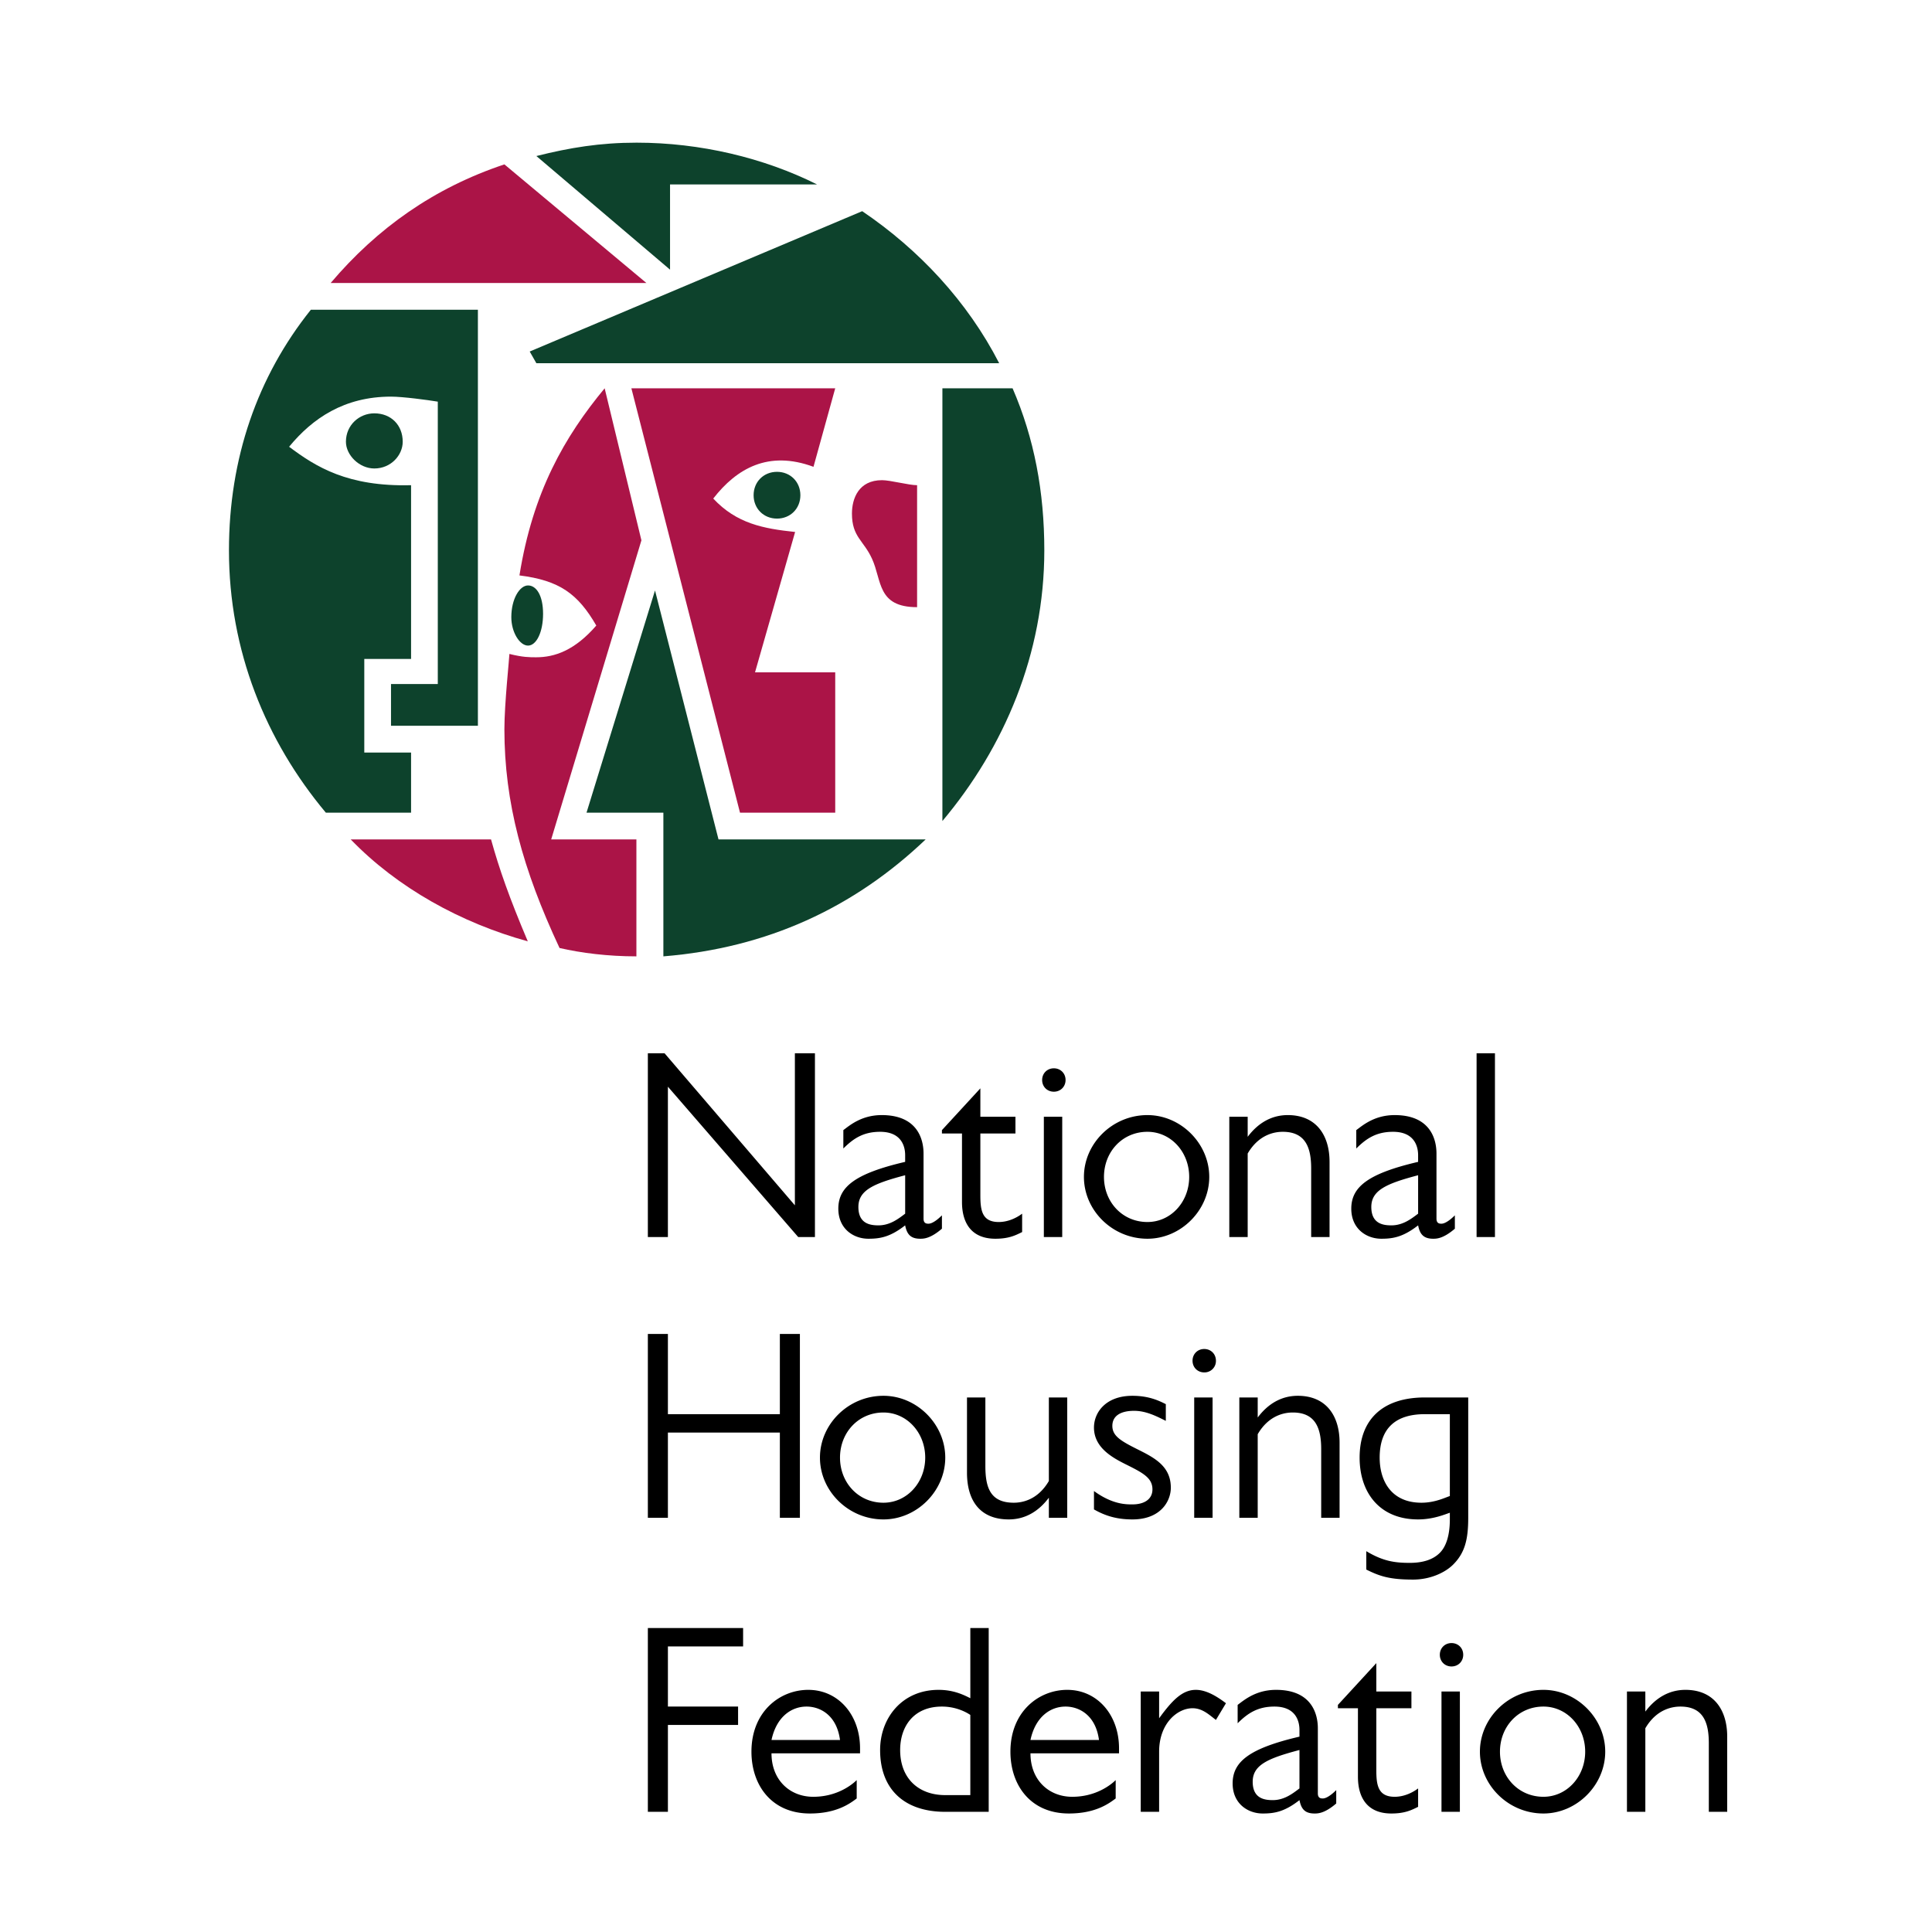 <svg xmlns="http://www.w3.org/2000/svg" width="2500" height="2500" viewBox="0 0 192.756 192.756"><g fill-rule="evenodd" clip-rule="evenodd"><path fill="#fff" d="M0 0h192.756v192.756H0V0z"/><path d="M20.432 54.903c0-23.792 19.287-43.08 43.079-43.08s43.079 19.288 43.079 43.08c0 23.792-19.287 43.079-43.079 43.079S20.432 78.695 20.432 54.903z" fill="#fff"/><path d="M99.689 36.239c-3.167-6.168-8.001-11.336-13.668-15.17L52.849 35.072l.665 1.167h46.175zM81.52 18.402c-5.334-2.667-11.669-4.168-18.003-4.168-3.667 0-6.668.5-10.003 1.334L66.85 26.904v-8.501h14.67v-.001zm22.671 36.507c0-5.835-1-11.169-3.166-16.169h-7.002v43.174c6.166-7.335 10.168-16.67 10.168-27.005zm-24.337-5.501c0-1.334-1-2.334-2.333-2.334-1.334 0-2.334 1-2.334 2.334 0 1.333 1 2.333 2.334 2.333 1.333.001 2.333-1 2.333-2.333zm12.501 34.339h-20.67L65.351 58.91l-6.834 22.171h7.668v14.335c10.334-.833 19.003-4.833 26.17-11.669zM40.179 44.074c0-1.668-1.167-2.835-2.833-2.835-1.5 0-2.833 1.167-2.833 2.835 0 1.333 1.334 2.666 2.833 2.666 1.666 0 2.833-1.333 2.833-2.666zm14.003 17.169c0-1.833-.667-2.833-1.5-2.833-.834 0-1.668 1.334-1.668 3.168 0 1.499.834 2.833 1.668 2.833.832-.001 1.5-1.334 1.5-3.168zM47.68 72.412V30.905H31.012c-5.335 6.667-8.169 14.835-8.169 24.004 0 10.001 3.667 19.004 9.668 26.172h8.502V75.08h-4.668v-9.336h4.668V48.408c-6.335.165-9.502-1.834-12.169-3.835 2.333-2.833 5.5-5.001 10.167-5.001 1.167 0 3.668.334 4.668.501v28.172h-4.668v4.167h8.669z" fill="#0d422c"/><path d="M91.499 60.577V48.408c-.833 0-2.667-.501-3.5-.501-2.333 0-3 1.834-3 3.334 0 2.334 1.167 2.668 2 4.502.999 2.167.5 4.834 4.5 4.834zm-27.005-32.34l-14.17-11.836c-7 2.335-12.668 6.335-17.335 11.836h31.505zm18.837 52.844V67.078h-8.002l4-14.003c-3.167-.334-5.834-.834-8.168-3.334 2.334-3 5.501-4.834 10.001-3.167l2.168-7.834H62.993L73.83 81.081h9.501zM63.994 53.909L60.327 38.74c-4.001 4.834-7.168 10.334-8.501 18.67 4 .5 5.833 1.833 7.667 5.001-2.167 2.499-4.167 3.166-6.001 3.166-.667 0-1.333 0-2.668-.333 0 .333-.5 5.001-.5 7.502 0 7.334 1.834 14.002 5.501 21.836 2.167.501 4.835.834 7.669.834V83.747h-8.501l9.001-29.838zM52.658 93.917c-1.834-4.334-2.834-7.169-3.668-10.17H34.989c4.667 4.835 11.001 8.336 17.669 10.17z" fill="#ab1447"/><path d="M83.808 173.598h-6.835c.5-2.333 2.001-3.333 3.5-3.333 1.334 0 3.001.832 3.335 3.333zm13.001 5.501h-2.5c-2.667 0-4.5-1.666-4.5-4.501 0-2.333 1.333-4.333 4.167-4.333 1.334 0 2.333.5 2.833.832v8.002zm12.837-5.501h-6.836c.502-2.333 2-3.333 3.502-3.333 1.333 0 3 .832 3.334 3.333zm-17.337-28.171c0 2.499-1.834 4.5-4.168 4.5-2.5 0-4.333-2.001-4.333-4.5 0-2.501 1.833-4.501 4.333-4.501 2.334 0 4.168 2 4.168 4.501zm37.339 33.005c-.666.5-1.498 1.167-2.666 1.167-.834 0-2-.166-2-1.833s1.5-2.334 4.666-3.168v3.834zm-39.339-57.343c-.667.5-1.501 1.166-2.667 1.166-.833 0-2-.167-2-1.834 0-1.666 1.5-2.333 4.667-3.167v3.835zm67.845 53.676c0 2.5-1.834 4.501-4.166 4.501-2.502 0-4.336-2.001-4.336-4.501s1.834-4.5 4.336-4.5c2.332 0 4.166 2 4.166 4.5zm-13.502-25.505c-.5.167-1.5.667-2.834.667-3 0-4.168-2.167-4.168-4.5 0-3.001 1.668-4.335 4.5-4.335h2.502v8.168zm-26.006-31.839c0 2.501-1.832 4.5-4.166 4.5-2.502 0-4.336-1.999-4.336-4.5s1.834-4.501 4.336-4.501c2.334 0 4.166 2 4.166 4.501zm22.84 3.668c-.668.5-1.502 1.166-2.668 1.166-.834 0-2.002-.167-2.002-1.834 0-1.666 1.502-2.333 4.67-3.167v3.835zM74.14 164.264v-1.834h-9.503v18.336h2v-8.668h7.001v-1.833h-7.001v-6.001h7.503zm11.667 10.668v-.5c0-3.335-2.167-5.835-5.167-5.835-2.833 0-5.668 2.168-5.668 6.168 0 3.334 2 6.168 5.835 6.168 2.667 0 4-1 4.667-1.5V177.6c-.5.499-2 1.666-4.334 1.666-2.333 0-4.167-1.666-4.167-4.334h8.834zm12.836 5.834V162.43H96.81v7.001c-.667-.334-1.666-.834-3.167-.834-3.666 0-5.834 2.835-5.834 6.001 0 4.001 2.5 6.168 6.501 6.168h4.333zm-18.837-29.338v-18.337h-1.999v8.001h-11.17v-8.001h-2v18.337h2v-8.502h11.17v8.502h1.999zm31.84 23.504v-.5c0-3.335-2.168-5.835-5.168-5.835-2.834 0-5.668 2.168-5.668 6.168 0 3.334 2 6.168 5.834 6.168 2.668 0 4-1 4.668-1.5V177.6c-.5.499-2 1.666-4.334 1.666s-4.168-1.666-4.168-4.334h8.836zm-17.337-29.505c0-3.335-2.833-6.168-6.168-6.168-3.5 0-6.334 2.833-6.334 6.168 0 3.333 2.833 6.166 6.334 6.166 3.335 0 6.168-2.833 6.168-6.166zm28.005 24.504c-.668-.5-1.834-1.334-3-1.334-1.334 0-2.334 1.001-3.668 2.835v-2.668h-1.834v12.002h1.834v-6.001c0-2.833 1.834-4.334 3.334-4.334 1 0 1.668.666 2.334 1.166l1-1.666zm11.002 10.002v-1.334c-.5.5-1 .834-1.334.834-.166 0-.5 0-.5-.501v-6.501c0-1.5-.666-3.834-4.166-3.834-2.002 0-3.168 1.001-3.836 1.501v1.834c1.002-1.001 2.002-1.667 3.668-1.667 2.168 0 2.5 1.5 2.5 2.333v.667c-5 1.167-6.668 2.501-6.668 4.668 0 2 1.502 3 3.002 3 1.166 0 2.168-.167 3.666-1.334.168.834.5 1.334 1.502 1.334.332 0 1 0 2.166-1zm-26.837-28.505v-12.003h-1.834v8.335c-1.168 2-2.834 2.167-3.5 2.167-2.334 0-2.834-1.499-2.834-3.668v-6.834h-1.834v7.501c0 2.834 1.334 4.667 4.168 4.667 1.666 0 3-.832 4-2.166v2.001h1.834zm-25.172-28.006v-18.337h-2.001v15.17l-13.002-15.17h-1.667v18.337h2v-15.003l13.003 15.003h1.667zm60.179 56.845v-1.835c-.668.5-1.502.834-2.336.834-1.666 0-1.834-1.167-1.834-2.667v-6.168h3.502v-1.667h-3.502v-2.833l-3.832 4.167v.333h1.998v6.834c0 2.168 1.002 3.668 3.336 3.668 1.334 0 2-.333 2.668-.666zm-24.672-31.839c0-2.169-1.668-3.001-3.334-3.835-1.668-.834-2.5-1.334-2.5-2.334 0-1.001.832-1.501 2.166-1.501 1.166 0 2.168.5 3.168 1.001v-1.668c-.668-.332-1.668-.832-3.334-.832-2.668 0-3.834 1.667-3.834 3.167 0 2 1.834 3.001 3.166 3.667 1.668.833 2.668 1.333 2.668 2.5 0 1.001-.834 1.501-2 1.501-.668 0-2 0-3.834-1.334v1.834c1.166.667 2.334.999 3.834.999 2.834 0 3.834-1.833 3.834-3.165zm27.004 32.338h1.834v-12.002h-1.834v12.002zm-49.842-58.178v-1.334c-.5.501-1 .834-1.334.834-.167 0-.5 0-.5-.499v-6.502c0-1.5-.667-3.834-4.167-3.834-2.001 0-3.168 1-3.834 1.5v1.834c1-1 2.001-1.667 3.667-1.667 2.168 0 2.5 1.501 2.5 2.333v.667c-5.001 1.167-6.668 2.501-6.668 4.669 0 1.999 1.5 3 3 3 1.167 0 2.167-.167 3.667-1.334.167.833.5 1.334 1.5 1.334.336 0 1.003 0 2.169-1.001zm25.17 28.84h1.834v-12.002h-1.834v12.002zm41.008 23.337c0-3.333-2.834-6.168-6.166-6.168-3.502 0-6.336 2.835-6.336 6.168 0 3.334 2.834 6.168 6.336 6.168 3.332 0 6.166-2.834 6.166-6.168zm-14.168-9.668c0-.668-.5-1.167-1.168-1.167-.666 0-1.166.499-1.166 1.167 0 .666.5 1.166 1.166 1.166.668 0 1.168-.5 1.168-1.166zm-44.007-42.175v-1.833c-.668.5-1.502.832-2.334.832-1.668 0-1.834-1.166-1.834-2.666v-6.168h3.5v-1.667h-3.5v-2.835l-3.834 4.168v.334h2.001v6.835c0 2.166.999 3.667 3.333 3.667 1.334 0 2-.334 2.668-.667zm31.671 28.506v-7.502c0-2.668-1.334-4.667-4.168-4.667-1.668 0-3 .832-4 2.166v-2h-1.834v12.003h1.834v-8.336c1.166-2 2.832-2.166 3.5-2.166 2.334 0 2.834 1.666 2.834 3.667v6.835h1.834zm-12.336-15.67c0-.666-.5-1.168-1.166-1.168-.668 0-1.168.502-1.168 1.168s.5 1.167 1.168 1.167a1.14 1.14 0 0 0 1.166-1.167zm-17.169-12.336h1.834V111.42h-1.834v12.002zm42.341 28.006v-12.003h-4.336c-4.166 0-6.5 2.167-6.5 6.002 0 3.5 2 6.166 5.836 6.166 1.5 0 2.666-.5 3.166-.666v.666c0 1.502-.334 2.669-1 3.335-.666.667-1.666 1-3 1-1.502 0-2.668-.166-4.336-1.167v1.834c1.334.667 2.334 1.001 4.668 1.001 1.668 0 3.168-.667 4.002-1.501 1.166-1.167 1.5-2.501 1.5-4.667zm25.838 29.338v-7.501c0-2.668-1.334-4.668-4.166-4.668-1.668 0-3.002.834-4.002 2.168v-2.001h-1.834v12.002h1.834v-8.335c1.166-2 2.834-2.166 3.5-2.166 2.334 0 2.834 1.667 2.834 3.668v6.833h1.834zm-51.676-63.345c0-3.334-2.834-6.168-6.168-6.168-3.5 0-6.336 2.834-6.336 6.168s2.836 6.168 6.336 6.168c3.334 0 6.168-2.834 6.168-6.168zm-14.336-9.668c0-.668-.502-1.167-1.168-1.167s-1.168.499-1.168 1.167c0 .666.502 1.166 1.168 1.166s1.168-.5 1.168-1.166zm26.338 15.669v-7.502c0-2.666-1.334-4.667-4.168-4.667-1.666 0-3 .834-4 2.167v-2h-1.834v12.002h1.834v-8.335c1.166-2 2.834-2.167 3.5-2.167 2.334 0 2.834 1.667 2.834 3.667v6.835h1.834zm12.502-.834v-1.334c-.5.501-1 .834-1.334.834-.166 0-.5 0-.5-.499v-6.502c0-1.5-.666-3.834-4.168-3.834-2 0-3.166 1-3.834 1.5v1.834c1-1 2-1.667 3.668-1.667 2.166 0 2.502 1.501 2.502 2.333v.667c-5.002 1.167-6.668 2.501-6.668 4.669 0 1.999 1.498 3 3 3 1.166 0 2.166-.167 3.668-1.334.164.833.5 1.334 1.5 1.334.332 0 .998 0 2.166-1.001zm2.168.834h1.832v-18.337h-1.832v18.337z"/></g></svg>